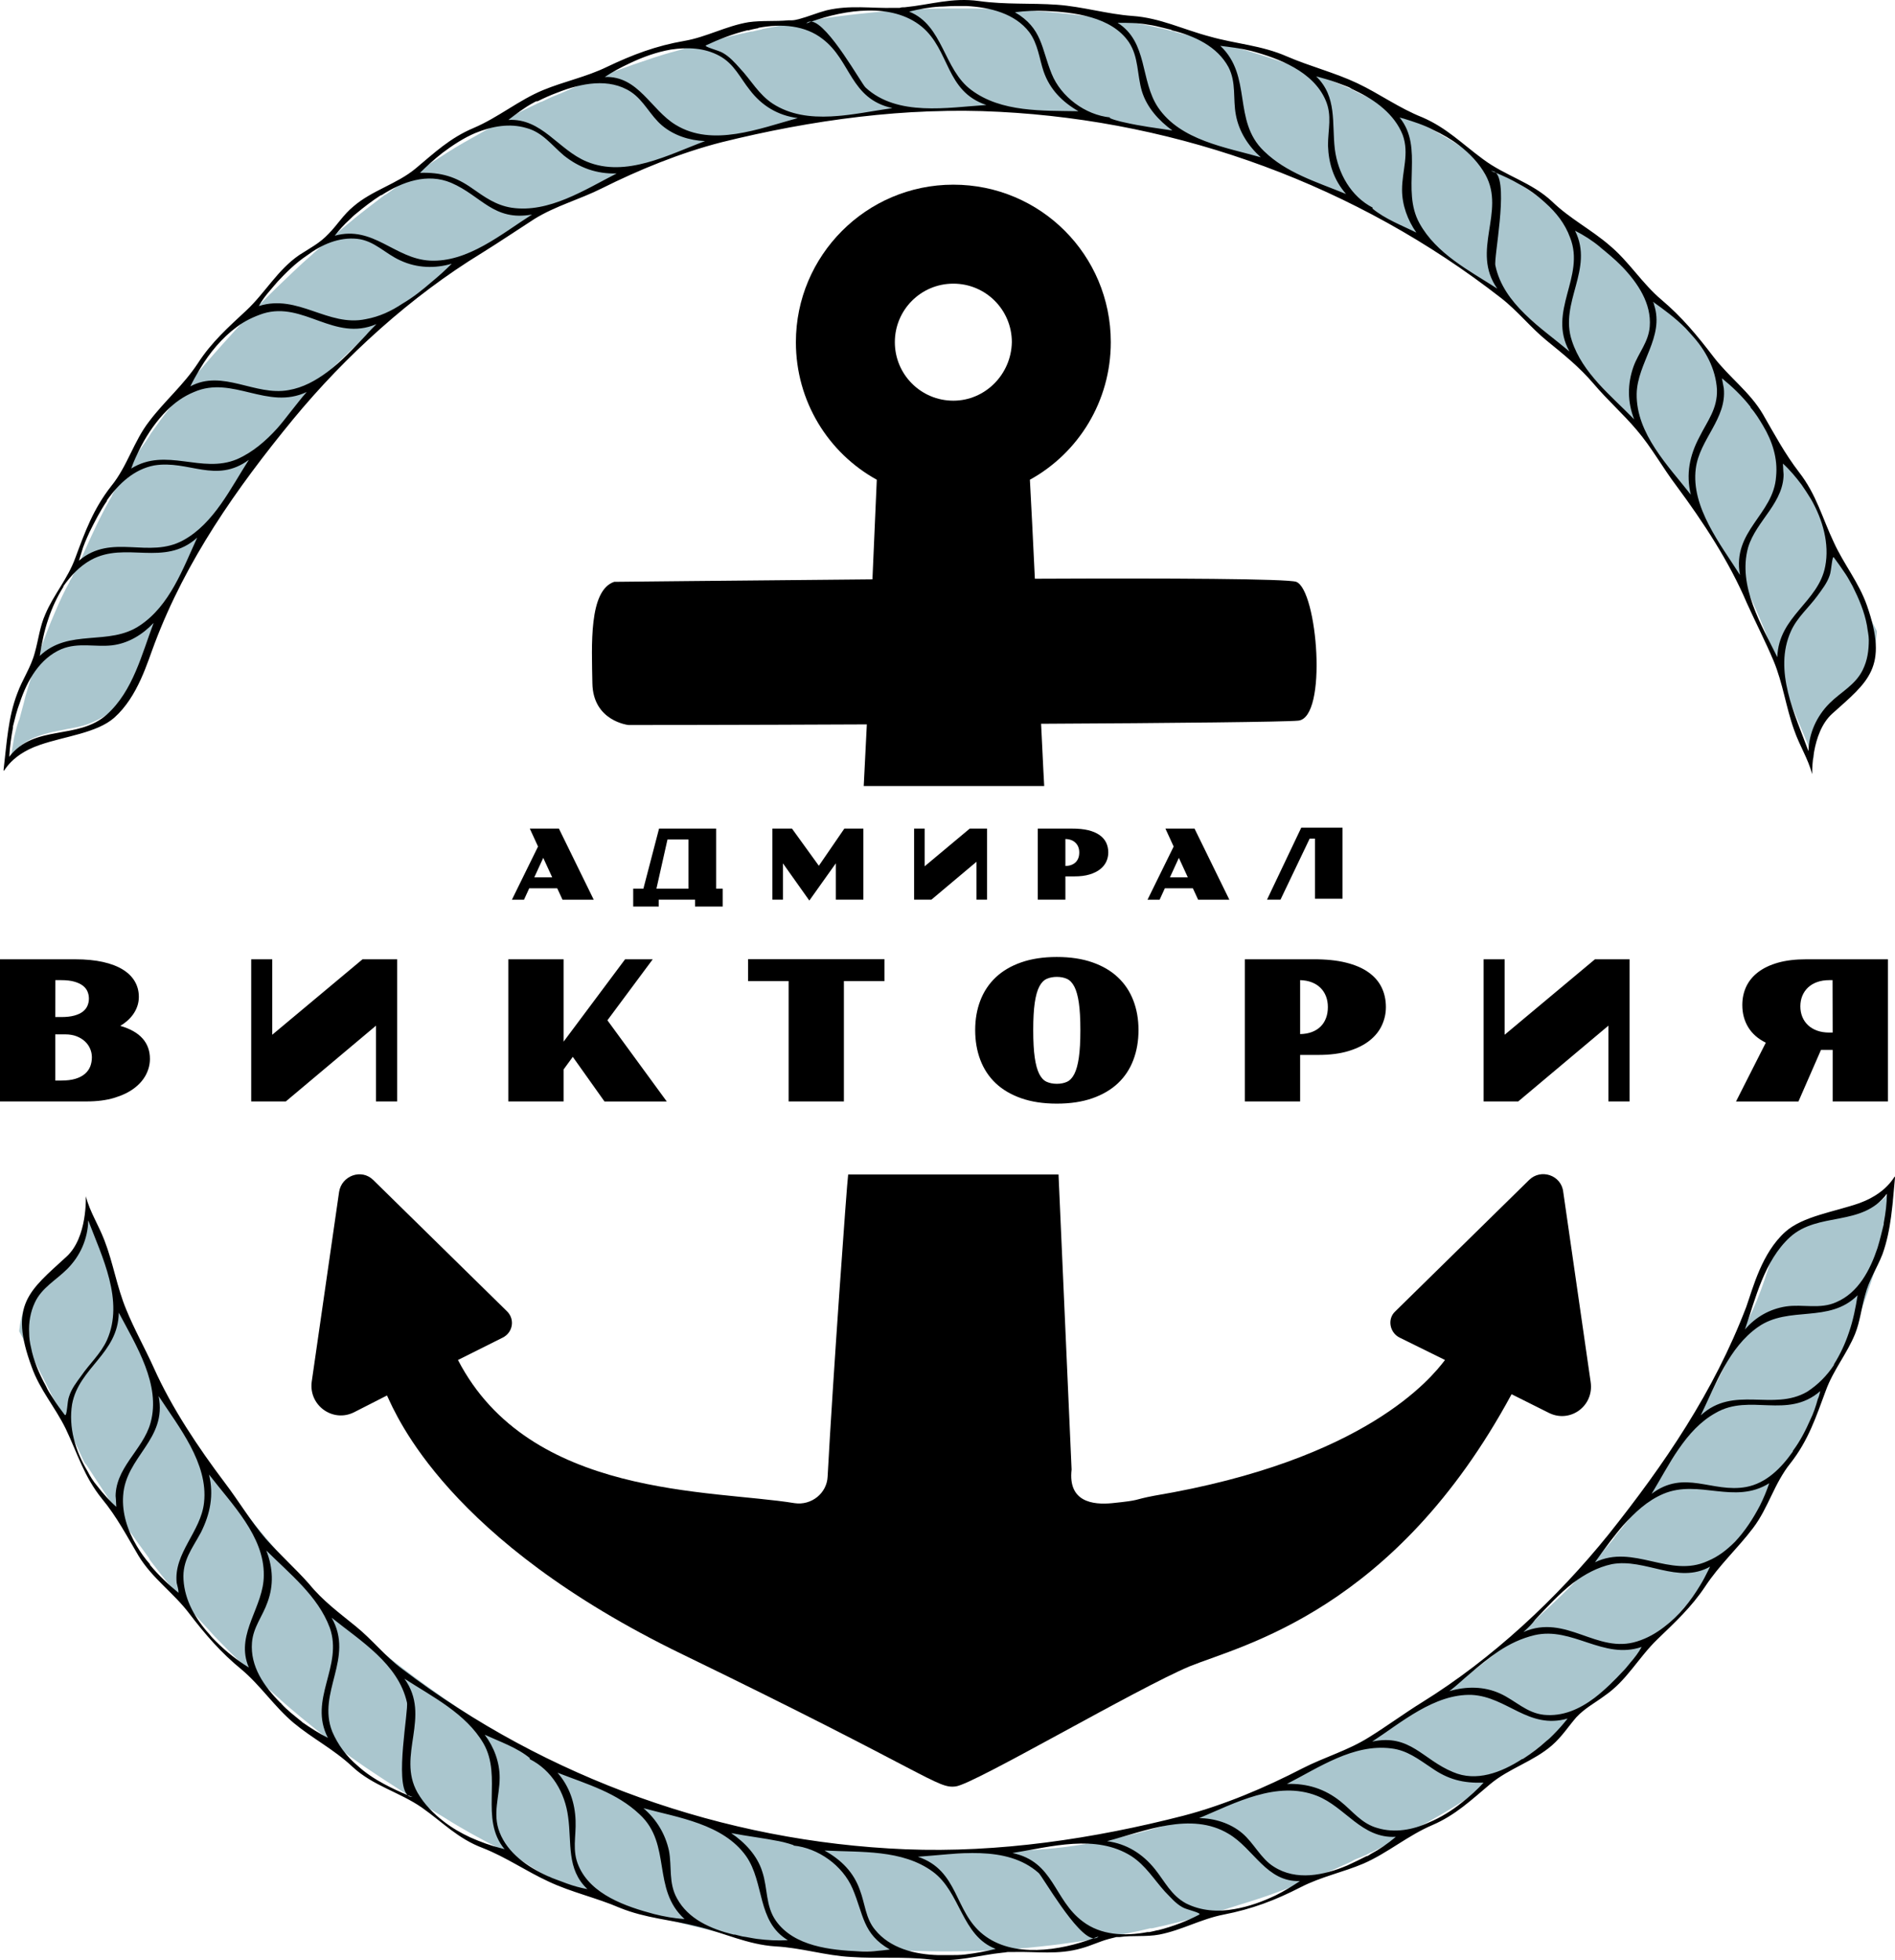 <?xml version="1.0" encoding="UTF-8"?> <svg xmlns="http://www.w3.org/2000/svg" xmlns:xlink="http://www.w3.org/1999/xlink" id="final_svg" viewBox="289.981 288.631 483.846 500.352" xml:space="preserve"> <g id="png_group" transform="translate(290.438, 288.734) scale(1.589)" opacity="1"> <g height="500.535" width="483.215" transform="rotate(0)"> <style type="text/css">.st0{fill:#FFFFFF;} .st1{fill:#4E5F80;} .st2{fill:#FF9331;}</style> <g id="color_index_2" fill="rgba(170, 198, 206, 1)"> <path d="M16.2,201.1c3.9,11.9,7.8,19.8,8.9,21.5c1.9,2.8,8.7,15.1,22,29.7c6.3,7,14.8,14.1,24.5,20.8 c19.6,13.5,48,26.2,84,24.5c3.4-0.2,10.5-0.4,13.8-0.8c14.8-1.6,28.5-7,40.7-12.8c9.7-4.6,18.6-10,26.5-15.8 c1.6-1.2,3.1-2.4,4.6-3.6c2.1-1.7,4.1-3.4,5.9-5.1c2.2-2,4.2-3.9,6.1-5.9c0.6-0.6,1.2-1.3,1.8-1.9c1.4-1.6,2.8-3.1,4.1-4.7 c0,0,0,0,0-0.1c0.7-0.9,1.4-1.7,2.1-2.6c11.2-14.1,16.4-26.8,18.6-30.8c2.4-4.5,3.4-7.6,5.2-13.5c0,0,4.1-4.2,8.5-5.2s8.1,0,10-3.9 l0.4,2.1c-0.2,0.9-0.4,1.7-0.6,2.6c0,0.1,0,0.1,0,0.2c-0.3,1.3-0.6,2.6-1,3.8c-1.4,4.9-3,9.7-4.6,13.6c-0.8,2-1.6,3.7-2.4,5.1 c0,0,0,0,0,0.1c-0.2,0.3-0.3,0.6-0.5,0.9c-0.7,1.1-1.3,2.6-2.2,4.7c-1,2.2-2.2,5-4,8.4c0,0,0,0,0,0.1c-1.4,2.6-3.1,5.5-5.3,8.8 c-0.3,0.5-0.6,0.9-0.9,1.4c-1,1.4-2,2.9-3.1,4.4c-1.7,2.3-3.5,4.6-5.4,6.9c-1.8,2.2-3.7,4.4-5.8,6.7c-1.7,1.9-3.5,3.8-5.5,5.8 c-1.9,1.9-3.8,3.8-5.8,5.7c-1.4,1.3-2.9,2.6-4.4,4c-0.8,0.7-1.6,1.4-2.4,2c-1.6,1.3-3.2,2.6-4.9,3.9c0,0,0,0-0.1,0 c-3,2.3-6.3,4.6-9.8,6.9c-1.7,1.1-3.5,2.2-5.3,3.2c-3.1,1.8-6.4,3.6-9.8,5.3c0,0-0.1,0-0.1,0c-0.7,0.4-1.4,0.7-2.2,1 c-0.3,0.1-0.7,0.3-1,0.5c-3.7,1.7-7.6,3.4-11.6,4.8c-2.1,0.8-4.3,1.5-6.6,2.2c-4,1.3-8.1,2.4-12.4,3.4c-0.1,0-0.1,0-0.1,0 c-0.4,0.1-0.8,0.2-1.3,0.3c-0.1,0-0.2,0-0.3,0c-1.6,0.4-3.1,0.7-4.7,1c-0.6,0.1-1.1,0.2-1.7,0.3c-5,0.9-10.1,1.6-15.4,2h0 c-0.3,0-0.7,0.1-1,0.1c-0.2,0-0.5,0-0.7,0c-2.9,0.2-5.6,0.3-8.4,0.3h-0.1c-0.4,0-0.9,0-1.3,0c-0.1,0-0.2,0-0.4,0 c-2,0-4-0.1-6.1-0.1c-5.6-0.1-9.7,0.5-14.9-0.1c-3.3-0.4-6.3-0.9-9.3-1.6c-0.4-0.1-0.8-0.2-1.2-0.3c-0.1,0-0.1,0-0.2,0 c-2.1-0.5-4.1-1-6.2-1.5c-8.1-1.9-16.4-4.6-23.1-7.5c-0.3-0.1-0.5-0.2-0.8-0.3c-0.2-0.1-0.4-0.2-0.7-0.3c-2.2-1-4.8-3.1-6.9-4.1 c-2.1-1-4.1-2.1-6.1-3.2c0,0,0,0,0,0c-1.4-0.8-2.8-1.6-4.2-2.5c-1.3-0.8-2.7-1.6-3.9-2.4c-2-1.2-3.9-2.5-5.8-3.7 c-1.5-1-2.9-1.9-4.3-2.9c0,0,0,0,0,0c-1.3-0.9-2.5-1.8-3.6-2.7c-1.8-1.5-3.6-2.9-5.3-4.3c-1.2-1-2.4-2-3.5-3c0,0,0-0.1-0.1-0.1 c-4-3.5-7.4-6.9-10.3-9.9c0,0-0.1-0.1-0.1-0.1c-0.3-0.3-0.6-0.7-0.9-1c-4.4-4.7-7.5-8.6-9.6-11.4c0,0,0,0,0-0.1 c-0.8-1.1-1.5-2.1-2.1-2.9c-0.4-0.6-0.7-1-1-1.4c-0.6-0.9-2.8-4.4-5.4-8.3c-0.5-0.8-1-1.5-1.5-2.3c-0.1-0.2-0.4-0.4-0.5-0.7 c-2.1-4.7-9.9-20.1-10.4-20.9c0,0,0.3-6.6,5.6-9.5s5.8-9.7,5.8-9.7L16.2,201.1z"></path> <path d="M287.7,113.5c-3.8-11.8-7.5-19.6-8.6-21.3c-1.9-2.7-8.5-14.9-21.5-29.5c-6.2-6.9-14.5-14-24.1-20.7 c-19.3-13.5-47.7-25.5-83.5-24.2c-3.4,0.1-10.4,0.3-13.7,0.6c-14.7,1.4-28,5.8-40.1,11.3c-9.7,4.4-18.6,9.6-26.5,15.3 c-1.6,1.1-3.1,2.3-4.6,3.5c-2.1,1.6-4.1,3.3-6,5C57,55.3,55,57.2,53,59.2c-0.6,0.6-1.2,1.2-1.8,1.9c-1.5,1.5-2.8,3-4.1,4.6 c0,0,0,0,0,0.1c-0.7,0.8-1.4,1.7-2.1,2.5C33.7,82,28.4,94.4,26.2,98.4c-2.4,4.4-3.5,7.5-5.4,13.3c0,0-4.1,4.1-8.5,5 s-9,1.3-10.9,5.1l0.6-3.5c0.2-0.8,0.4-1.7,0.7-2.5c0-0.1,0-0.1,0.1-0.2c0.3-1.2,0.7-2.5,1-3.8c1.4-4.8,3-9.5,4.7-13.4 c0.8-1.9,1.6-3.6,2.4-5c0,0,0,0,0-0.1c0.2-0.3,0.4-0.6,0.5-0.9c0.7-1.1,1.3-2.6,2.2-4.6c1-2.2,2.2-4.9,4.1-8.2c0,0,0,0,0-0.1 c1.4-2.5,3.1-5.4,5.4-8.6c0.3-0.4,0.6-0.9,0.9-1.4c1-1.4,2-2.8,3.2-4.3c1.7-2.2,3.5-4.5,5.5-6.8c1.8-2.1,3.8-4.3,5.8-6.5 c1.7-1.9,3.6-3.7,5.5-5.6c1.9-1.8,3.8-3.7,5.9-5.5c1.4-1.3,2.9-2.6,4.4-3.8c0.8-0.7,1.6-1.3,2.4-2c1.6-1.3,3.2-2.5,4.9-3.8 c0,0,0,0,0.1,0c3-2.2,6.3-4.5,9.8-6.7c1.7-1.1,3.5-2.1,5.3-3.1c3.1-1.8,6.4-3.5,9.8-5.1c0,0,0.1,0,0.1,0c0.7-0.3,1.4-0.7,2.2-1 c0.3-0.1,0.7-0.3,1-0.4c3.7-1.7,7.6-3.2,11.6-4.6c2.1-0.7,4.3-1.5,6.6-2.1c4-1.2,8.1-2.3,12.3-3.2c0.1,0,0.1,0,0.2,0 c0.4-0.1,0.8-0.2,1.3-0.3c0.1,0,0.2,0,0.3-0.1c1.6-0.3,3.1-0.6,4.7-0.9c0.6-0.1,1.1-0.2,1.7-0.3c4.9-0.8,10-1.4,15.3-1.8h0 c0.3,0,0.6-0.1,1-0.1c0.2,0,0.5,0,0.7,0c2.9-0.2,5.6-0.2,8.3-0.2h0.1c0.4,0,0.9,0,1.3,0c0.1,0,0.2,0,0.4,0c2,0,4,0.1,6,0.2 c5.6,0.1,11.1,0.8,16.3,1.5c3.3,0.4,6.3,1,9.2,1.7c0.4,0.1,0.8,0.2,1.2,0.3c0.1,0,0.1,0,0.2,0.1c2,0.5,4,1,6.1,1.5 c8,2,15.1,4.6,21.8,7.5c0.3,0.1,0.5,0.2,0.8,0.4c0.2,0.1,0.4,0.2,0.6,0.3c2.1,1,4.3,2,6.3,3c2,1,4.1,2.1,6.1,3.2c0,0,0,0,0,0 c1.4,0.8,2.8,1.6,4.2,2.5c1.3,0.8,2.6,1.6,3.9,2.4c1.9,1.2,3.8,2.5,5.7,3.7c1.4,1,2.8,1.9,4.2,2.9c0,0,0,0,0,0 c1.2,0.9,2.4,1.8,3.6,2.7c1.8,1.5,3.6,2.9,5.2,4.3c1.2,1,2.3,2,3.4,3c0,0,0,0.1,0.1,0.1c4,3.5,7.3,6.8,10.1,9.9 c0,0,0.1,0.1,0.1,0.1c0.3,0.3,0.6,0.7,0.9,1c4.3,4.7,7.4,8.5,9.4,11.4c0,0,0,0,0,0.1c0.8,1.2,1.5,2.1,2,2.9c0.4,0.6,0.7,1,0.9,1.4 c0.6,0.9,2.7,4.4,5.2,8.2c0.5,0.8,1,1.5,1.5,2.3c0.1,0.2,0.3,0.4,0.5,0.7c2,4.6,9.6,19.9,10.1,20.7c0,0-0.1,7.6-5.5,10.4 c-5.4,2.8-4.6,10.2-4.6,10.2L287.7,113.5z"></path> </g> <g id="color_index_0" fill="rgba(0, 0, 0, 1)"> <path d="M208,93.4c-1.4-0.5-20.3-0.6-42-0.5c-0.3-6.4-0.6-12.2-0.8-15.9c7.8-4.3,13-12.6,13-22.1 c0-14-11.3-25.3-25.3-25.3S127.6,41,127.6,54.9c0,9.5,5.2,17.8,13,22.1l-0.7,16c-22.3,0.2-41.5,0.4-41.5,0.4 c-4.1,1.4-3.6,10.2-3.5,16.3c0.1,6.1,5.8,6.7,5.8,6.7s17.4,0,38.3-0.1l-0.5,9.9h29c0,0-0.2-3.5-0.5-10c21-0.1,39.3-0.3,41.3-0.5 C213.1,115.3,211.4,94.7,208,93.4z M152.9,64.3c-5.2,0-9.4-4.2-9.4-9.4s4.2-9.4,9.4-9.4s9.4,4.2,9.4,9.4 C162.2,60.1,158,64.3,152.9,64.3z"></path> <path d="M248.6,226.9l-6-3c-18.8,34.8-43.3,40.3-51.7,43.7c-8.4,3.5-34.6,18.9-37.6,19.3s-3.9-1.8-43.9-21.2 c-37.8-18.3-46-38.4-47.5-41.6l-5.3,2.7c-3.4,1.7-7.3-1.1-6.8-4.9l4.4-30.5c0.4-2.6,3.6-3.8,5.5-1.9l21.5,21.1 c1.3,1.3,0.9,3.4-0.7,4.2l-7.2,3.6c11.5,22.2,40.7,20.8,54.1,23c2.7,0.4,5.2-1.6,5.3-4.3c0.8-15.1,3.1-47.2,3.3-48.5h33.8l2.1,47.4 c-0.6,5.2,3.4,5.7,6.5,5.4c4.9-0.5,3.1-0.5,6.8-1.2c33.9-5.7,44.5-18.9,46.7-21.8l-7.3-3.6c-1.6-0.8-2-3-0.7-4.2l21.5-21.1 c1.9-1.9,5.2-0.8,5.5,1.9l4.4,30.5C255.9,225.8,252,228.6,248.6,226.9z"></path> </g> <g id="color_index_1" fill="rgba(0, 0, 0, 1)"> <path d="M299.7,97.2c-1.3-3.7-3.7-6.6-5.3-10.1c-1.9-4-2.8-7.7-5.6-11.3c-2.3-3-3.9-6-5.8-9.3c-2.1-3.6-5.5-6-8-9.3 c-2.6-3.4-5-6.3-8.3-9.1c-3.1-2.6-5.2-6.1-8.3-8.7c-3-2.6-6.4-4.3-9.3-7.1c-3.3-3.1-7.5-4.1-11.1-6.8c-3.4-2.5-5.8-5-9.7-6.7 c-3.8-1.5-6.9-3.8-10.5-5.5c-3.6-1.7-7.6-2.7-11.3-4.3c-4.1-1.8-8.2-2-12.4-3.2c-4.2-1.1-8-3-12.4-3.3c-4.1-0.3-8-1.5-12.1-1.8 c-4.3-0.3-8.3,0-12.6-0.6c-4.3-0.6-7.8,0.6-11.9,1c-0.3,0-0.6,0-0.8,0.1c-0.3,0-0.6,0-0.9,0h0c-3.7,0.1-7.1-0.5-10.9,0.4 c-1.5,0.4-2.9,1-4.4,1.4c-0.4,0.1-0.8,0.2-1.2,0.2c-0.2,0-0.3,0-0.5,0c-2.1,0.2-4.3,0-6.4,0.3c-3.6,0.6-6.8,2.4-10.3,3 c-4.6,0.8-8.3,2.2-12.5,4.2c-3.3,1.6-6.8,2.3-10.2,3.7c-3.9,1.6-7.2,4.4-11.2,6.1c-3.8,1.6-6.3,4-9.3,6.5c-3,2.5-7,3.5-10,6.1 c-1.6,1.3-2.6,3-4,4.4c-1.4,1.5-3,2.3-4.7,3.4c-3.5,2.4-5.5,6.1-8.5,8.9c-2.9,2.7-5.6,5.1-7.8,8.5c-2.3,3.5-5.3,6-7.8,9.3 c-2.5,3.2-3.5,7.2-6.1,10.4c-2.9,3.7-4.2,7.3-5.8,11.6c-1.2,3.3-3.5,5.9-4.8,9c-0.9,2-1.1,4.1-1.7,6.2c-0.6,2.3-2,4.3-2.8,6.5 c-1.5,3.9-1.7,8-2.2,12.2c-0.1,1.2,0.5-2.1,5.8-3.9c4-1.4,9.2-1.9,12-4.4c3.8-3.4,5.3-8.9,6.5-12C29.6,90,37.6,78.5,46.8,67.3 c8.4-10.2,19-19.8,30.3-26.7c2.9-1.8,5.7-3.7,8.5-5.5C89,33,92.8,32,96.4,30.2c6-3,12.6-5.7,19.2-7.4c14.5-3.6,29.8-5.7,44.7-4.9 c29.2,1.5,57.5,11.9,80.6,29.9c2.7,2.1,4.8,4.8,7.4,6.9c2.7,2.2,5.2,4.2,7.5,6.9c2.2,2.6,4.7,4.8,6.9,7.4c2.4,2.8,4.2,6.1,6.4,9 c4.3,5.8,8.5,12.2,11.3,18.8c1.4,3.1,3,6.2,4.3,9.3c1.5,3.6,2,7.5,3.3,11.1c0.9,2.6,2.2,4.5,2.9,7.1c0,0-0.2-6.6,3.2-9.7 C299.9,109.4,303.2,107.2,299.7,97.2z M16.9,114.7c-4.7,4.2-11.6,1.5-15.7,6.8c0.1-1.6,0.3-3.1,0.6-4.7c0-0.1,0-0.1,0-0.2 c0.3-1.2,0.6-2.5,1.1-3.8c1.2-3.6,3.2-7.1,6.7-8.6c2.7-1.1,5.4-0.3,8.1-0.6c2.6-0.3,4.9-1.7,6.7-3.6 C22.5,105,21.1,110.9,16.9,114.7z M22.2,100.4c-5,3.4-11.4,0.4-16.1,4.9c0.3-1.9,0.7-4,1.4-6c0.6-1.8,1.4-3.5,2.4-5.1 c0,0,0,0,0-0.1c1.2-1.7,2.6-3.2,4.4-4.2c5.6-3.1,11.8,1.2,17.1-3.6C29.1,91.3,27,97.2,22.2,100.4z M29.2,86.7 c-5.6,3.1-11.5-1.2-16.8,3.3c0.1-0.4,0.3-0.9,0.4-1.3c0.3-1.1,0.8-2.2,1.3-3.3c0.8-1.6,1.7-3.4,2.8-5c0,0,0,0,0-0.1 c1.9-2.7,4.4-5,7.6-5.6c5.5-0.9,9.9,3,15.2-0.9C36.8,78.3,34.1,84,29.2,86.7z M46.4,66.1C46.4,66.1,46.3,66.2,46.4,66.1 c-0.7,0.9-1.4,1.8-2.1,2.6c-1.9,2.1-4,3.9-6.5,5c-5.7,2.4-11.4-2-17,1.5c0.4-1.2,1-2.4,1.6-3.6c1.1-2.1,2.5-4.1,4.1-5.7 c1.3-1.3,2.7-2.3,4.4-3c6.2-2.7,11.8,3,18.1,0C48.1,63.9,47.3,65,46.4,66.1z M58.5,53.8c-1.9,2-3.9,4.2-6.2,5.9 c-1.9,1.4-3.9,2.5-6.2,2.9c-5.4,1-10.6-3.4-15.8-0.6c0.1-0.2,0.2-0.4,0.3-0.6c0.4-0.8,0.9-1.6,1.3-2.3c1.5-2.5,3.5-4.9,5.8-6.6 c1.3-1,2.8-1.7,4.3-2.2c6.5-2,11.4,4.6,18.2,1.7C59.7,52.5,59.1,53.1,58.5,53.8z M69.1,45.2c-1.5,1.3-3,2.5-4.7,3.5 c-1.8,1.2-3.7,2.1-5.9,2.5c-6.1,1.3-10.9-4.1-17.2-2.1c0.5-0.9,1.1-1.7,1.8-2.5c0.4-0.5,0.8-0.9,1.2-1.4c1.3-1.4,2.9-3,4.7-4.2 c2.4-1.8,5.2-3,8.1-2.7c2.8,0.3,4.5,2.4,7,3.5c2.6,1.2,5.5,1.3,8.2,0.5C71.3,43.3,70.2,44.3,69.1,45.2z M68.8,41.8 c-5.7-0.3-9.1-5.7-15.3-4c0.7-0.9,1.5-1.8,2.4-2.6c0.3-0.3,0.7-0.7,1.1-1c1.2-1,2.5-2,3.9-2.9c0,0,0,0,0.1,0 c3.4-2.2,7.4-3.6,11.2-2c4.9,2.1,6.8,6.2,13,5.1C80.3,37.5,74.9,42.1,68.8,41.8z M81.9,33.3c-2.5-0.4-4.3-1.7-6.3-3.1 c-2.7-1.9-5-2.6-8.4-2.5c1-1,2.2-2.1,3.6-3.2c1.6-1.2,3.4-2.4,5.3-3.2c2.7-1.1,5.5-1.6,8.2-0.8c2.6,0.7,4,2.7,6,4.4 c2.5,2,5.3,3,8.5,2.9C93.7,30.4,87.9,34.2,81.9,33.3z M94,25.9c-4.6-1.9-7.2-7-12.6-6.7c1.3-1,2.6-2,4.1-2.8 c0.2-0.1,0.3-0.2,0.5-0.2c0,0,0.1,0,0.1,0c1-0.5,2.1-1,3.2-1.4c3.8-1.5,8.3-2.4,11.8-0.1c2.1,1.4,3.1,3.8,5,5.4 c1.9,1.6,4.4,2.4,6.9,2.5C107.1,24.8,100.3,28.5,94,25.9z M108.3,20c-4-2.4-6-7.9-11.4-7.7c1.2-0.8,2.5-1.5,4-2.2 c2.1-1,4.3-1.8,6.6-2.2c2.7-0.4,5.4-0.3,7.8,1c2.4,1.3,3.3,3.5,4.9,5.5c1.9,2.5,4.5,4.1,7.7,4.5C121.7,20.6,114.2,23.6,108.3,20z M123.9,16.6c-2.3-1.5-3.5-3.8-5.3-5.7c-0.8-0.9-1.7-1.9-2.8-2.5c-0.7-0.4-3.2-1-2.6-1.2c1.9-0.9,4.2-1.8,6.6-2.4 c0.1,0,0.1,0,0.2,0c0.4-0.1,0.8-0.2,1.3-0.3c0.1,0,0.2,0,0.3-0.1c3.7-0.7,7.5-0.4,10.3,1.8c4.6,3.5,4.4,9.6,11.2,11.1 C136.8,18.2,129.5,20.2,123.9,16.6z M138.8,14c-0.6-0.5-6-10.3-8.7-10.6c-0.3,0.1-0.6,0.2-0.8,0.3c0.2-0.3,0.5-0.3,0.8-0.3 c5.4-1.9,12.9-3.1,17.7,0.8c4.6,3.8,3.8,10.4,10.4,12.6C152,17.2,143.9,18.7,138.8,14z M155.8,14.4c-4.5-3.3-4.5-10.4-10-12.6 c1.6-0.4,3.2-0.7,4.9-0.8c0.8,0,1.6-0.1,2.5-0.1h0.1c0.4,0,0.9,0,1.3,0c0.1,0,0.2,0,0.4,0c3.8,0.2,7.8,1.2,10.1,4.2 c1.4,1.9,1.6,4.2,2.3,6.3c1,2.9,3,4.9,5.6,6.4C167.3,17.7,160.6,18,155.8,14.4z M180.4,19.6c-0.6-0.1-2.8-0.7-2.3-0.8 c-4-0.4-7.9-3.3-9.4-7c-1.7-4.2-1.5-7.3-5.9-9.9c1.6-0.2,3.3-0.3,5-0.2c4.5,0.2,10.5,0.9,13.3,5c1.6,2.4,1.3,5.2,2.1,7.9 c0.8,2.6,2.7,4.7,4.9,6.3C185.5,20.5,183,20.2,180.4,19.6z M185.8,17.2c-2.9-4.3-1.6-10.5-6.5-13.6c1.6,0,3.3,0,4.9,0.3 c0.8,0.1,1.6,0.3,2.4,0.5c0.4,0.1,0.8,0.2,1.2,0.3c0.1,0,0.1,0,0.2,0.1c3.7,0.9,7.3,2.6,9.1,5.9c1.3,2.5,0.7,5.1,1.2,7.7 c0.5,2.7,2,5,4,6.8C196.7,23.6,189.4,22.5,185.8,17.2z M202.8,24.2c-5.1-4.9-1.8-12-7-16.9c1.6,0.2,3.3,0.4,4.9,0.8 c4.5,1.2,10,3.3,12,7.9c1.1,2.5,0.4,4.7,0.4,7.3c0.1,2.9,0.9,5.5,2.9,7.8C211.1,29.1,206.4,27.7,202.8,24.2z M220.2,33.4 c0,0,0.1,0,0.1-0.1c-3.5-1.8-5.6-5.5-6.1-9.4c-0.5-4.2,0.4-8.4-3-11.7c1.1,0.3,2.2,0.6,3.3,1c0.5,0.2,1.1,0.4,1.6,0.6 c0.3,0.1,0.5,0.2,0.8,0.4c0.2,0.1,0.4,0.2,0.6,0.3c3.2,1.5,6.3,3.8,7.6,7.1c1.1,3-0.1,5.8-0.1,8.8c0,2.5,0.9,4.9,2.3,6.9 C225.1,36.2,222.2,35.1,220.2,33.4z M227.8,35.8c-3-5.4,0.8-12.1-3.2-17c0.2,0.1,0.4,0.1,0.7,0.2c1.6,0.5,3.2,1,4.7,1.8 c0,0,0,0,0,0c1.5,0.7,2.9,1.5,4.2,2.5c1.7,1.3,3.2,2.9,4.2,4.7c3.3,6-2.4,12.2,1.9,18.3C235.8,43.4,230.5,40.7,227.8,35.8z M240,42.6c-0.3-1.2,2.1-12.8,0.1-14.9c-0.3-0.1-0.5-0.2-0.8-0.3c0.3,0,0.6,0.1,0.8,0.3c1.2,0.5,2.5,1.1,3.7,1.8 c1.5,0.8,2.9,1.8,4.2,3c0,0,0,0,0,0c1.8,1.6,3.2,3.4,4,5.6c2.5,6.3-3.7,11.8-0.1,18.3C247.4,52.6,241.3,48.8,240,42.6z M262.3,67.3 c-3.7-3.8-8.3-7.4-10-12.6c-2.1-6.2,3.6-11.5,0.5-17.7c1.4,0.7,2.8,1.6,4,2.6c0,0,0.1,0.1,0.1,0.1c1.1,0.9,2.2,1.8,3.3,2.9 c0,0,0,0.1,0.1,0.1c2.6,2.7,4.8,6,4.5,9.7c-0.2,2.5-1.8,4.2-2.6,6.4C261.2,61.6,261.2,64.5,262.3,67.3z M262.7,63.2 c0.1-5,4.5-9.1,2.8-14.3c0-0.2-0.1-0.3-0.2-0.5c1.7,1.2,3.6,2.6,5.2,4.2c0,0,0.1,0.1,0.1,0.1c0.3,0.3,0.6,0.7,0.9,1 c2.3,2.5,3.9,5.5,4.1,8.8c0.1,3.1-1.5,5-2.8,7.6c-1.6,3-2.2,6-1.4,9.3C267.8,74.8,262.6,69.6,262.7,63.2z M279.3,92.3 c-3.1-4.9-7.9-10.9-7.1-17.1c0.6-4.7,5-8,4.5-12.9c-0.1-0.5-0.2-1-0.3-1.6c1.6,1.3,3.2,2.8,4.6,4.6c0,0,0,0,0,0.1 c0.8,0.9,1.4,1.9,2,2.9c1.5,2.5,2.4,5.3,2.1,8.2C284.7,82.6,278,85.2,279.3,92.3z M280.6,87.9c1.3-4.4,6-7.3,5.7-12.3 c0,1,0,0.6-0.1-1.2c1.1,1,2.1,2.2,3,3.4c0.5,0.7,1,1.5,1.5,2.3c1.9,3.3,3,7.2,2.3,10.8c-1.1,5.8-7.5,8-7.7,14.6 C282.8,100.4,278.9,94.1,280.6,87.9z M287.5,101.3c1-2.2,2.8-3.7,4.2-5.6c0.8-1.1,1.6-2.1,2-3.3c0.3-0.7,0.4-3.4,0.7-2.9 c0.6,0.8,1.3,1.8,1.9,2.7c0.4,0.6,0.7,1.2,1.1,1.9c1,2,1.9,4.1,2.3,6.3c0.1,0.8,0.3,1.6,0.3,2.3c0,1.7-0.2,3.3-1,4.9 c-1.2,2.4-3.5,3.5-5.3,5.3c-2.1,2.1-3.3,4.8-3.4,7.7C288.2,114.8,284.6,107.7,287.5,101.3z"></path> <path d="M4.8,219.5c1.3,3.7,3.8,6.5,5.5,10c1.9,4,2.9,7.6,5.8,11.2c2.4,2.9,4,6,5.9,9.2c2.2,3.6,5.6,5.9,8.1,9.2 c2.6,3.4,5.1,6.3,8.4,9c3.1,2.6,5.3,6,8.4,8.6c3,2.5,6.4,4.2,9.4,7c3.3,3.1,7.6,4.1,11.2,6.6c3.4,2.4,5.8,5,9.8,6.5 c3.8,1.5,6.9,3.7,10.6,5.4c3.6,1.7,7.7,2.6,11.4,4.2c4.2,1.7,8.2,1.9,12.5,3c4.2,1,8,2.9,12.5,3.2c4.1,0.2,8.1,1.5,12.2,1.7 c4.3,0.3,8.3-0.1,12.6,0.4c4.3,0.5,7.8-0.7,11.8-1.1c0.3,0,0.6-0.1,0.8-0.1c0.3,0,0.6,0,0.9,0h0c3.7-0.1,7.1,0.5,10.9-0.6 c1.5-0.4,2.9-1.1,4.4-1.5c0.4-0.1,0.8-0.2,1.2-0.3c0.1,0,0.3,0,0.5,0c2.1-0.3,4.3,0,6.4-0.4c3.6-0.7,6.7-2.5,10.3-3.2 c4.6-0.9,8.3-2.3,12.4-4.4c3.3-1.7,6.8-2.4,10.1-3.8c3.9-1.7,7.1-4.5,11.1-6.2c3.7-1.6,6.2-4,9.3-6.6c3-2.5,6.9-3.6,9.9-6.2 c1.6-1.4,2.6-3,3.9-4.5c1.4-1.5,3-2.3,4.6-3.5c3.5-2.4,5.4-6.1,8.4-9c2.9-2.8,5.5-5.2,7.7-8.5c2.3-3.5,5.2-6.1,7.7-9.4 c2.5-3.3,3.4-7.2,6-10.4c2.9-3.7,4.1-7.4,5.7-11.7c1.2-3.3,3.4-5.9,4.7-9.1c0.8-2,1-4.1,1.6-6.2c0.6-2.4,1.9-4.3,2.8-6.6 c1.4-3.9,1.6-8,2-12.2c0.1-1.2-0.5,2.1-5.7,4c-4,1.4-9.1,2.1-11.9,4.6c-3.8,3.4-5.2,9-6.3,12.1c-5.2,13.6-13.1,25.2-22.1,36.5 c-8.3,10.3-18.7,20-30,27c-2.9,1.8-5.6,3.8-8.5,5.6c-3.3,2.1-7.2,3.2-10.7,5c-6,3.1-12.6,5.9-19.1,7.6c-14.4,3.7-29.7,6-44.7,5.4 c-29.2-1.2-57.6-11.3-80.9-29c-2.7-2-4.8-4.7-7.4-6.8c-2.7-2.2-5.3-4.1-7.5-6.8c-2.2-2.5-4.8-4.8-7-7.3c-2.4-2.8-4.3-6-6.5-8.9 c-4.3-5.7-8.6-12.1-11.5-18.6c-1.4-3.1-3.1-6.1-4.4-9.3c-1.5-3.6-2.1-7.5-3.5-11.1c-1-2.6-2.3-4.5-3-7.1c0,0,0.3,6.6-3.1,9.7 C4.4,207.3,1.1,209.5,4.8,219.5z M287.3,198.7c4.6-4.2,11.6-1.6,15.6-7c0,1.6-0.2,3.1-0.5,4.7c0,0.1,0,0.1,0,0.2 c-0.3,1.2-0.6,2.5-1,3.8c-1.2,3.6-3.1,7.2-6.6,8.7c-2.6,1.2-5.4,0.3-8.1,0.7c-2.6,0.4-4.9,1.7-6.6,3.7 C281.8,208.5,283.2,202.5,287.3,198.7z M282.2,213.1c5-3.5,11.4-0.5,16-5.1c-0.3,1.9-0.7,4-1.4,6c-0.6,1.8-1.4,3.5-2.4,5.1 c0,0,0,0,0,0.1c-1.1,1.7-2.6,3.2-4.3,4.3c-5.5,3.2-11.8-1.1-17.1,3.8C275.4,222.3,277.5,216.4,282.2,213.1z M275.4,226.9 c5.5-3.2,11.5,1.1,16.8-3.5c-0.1,0.4-0.2,0.9-0.4,1.3c-0.3,1.1-0.7,2.3-1.2,3.3c-0.7,1.6-1.6,3.4-2.8,5c0,0,0,0,0,0.1 c-1.9,2.7-4.3,5.1-7.5,5.7c-5.5,1-9.9-2.9-15.2,1.1C267.9,235.3,270.5,229.6,275.4,226.9z M258.4,247.6 C258.4,247.6,258.4,247.6,258.4,247.6c0.7-0.9,1.4-1.8,2.1-2.6c1.9-2.1,3.9-4,6.5-5.1c5.7-2.4,11.4,1.8,17-1.7 c-0.4,1.2-0.9,2.4-1.5,3.6c-1.1,2.1-2.4,4.1-4,5.8c-1.3,1.3-2.7,2.4-4.4,3.1c-6.1,2.8-11.9-2.8-18.1,0.2 C256.7,249.9,257.5,248.8,258.4,247.6z M246.4,260.1c1.9-2,3.9-4.2,6.1-5.9c1.9-1.4,3.9-2.5,6.2-3c5.4-1,10.6,3.3,15.8,0.4 c-0.1,0.2-0.2,0.4-0.3,0.6c-0.4,0.8-0.8,1.6-1.3,2.4c-1.5,2.5-3.4,4.9-5.8,6.7c-1.3,1-2.7,1.8-4.3,2.3c-6.5,2.1-11.4-4.5-18.3-1.5 C245.3,261.4,245.9,260.8,246.4,260.1z M235.9,268.8c1.5-1.3,3-2.5,4.6-3.6c1.8-1.2,3.7-2.1,5.8-2.6c6.1-1.4,11,4,17.2,1.9 c-0.5,0.9-1.1,1.7-1.8,2.5c-0.4,0.5-0.8,1-1.2,1.4c-1.3,1.4-2.9,3-4.6,4.3c-2.4,1.8-5.1,3-8.1,2.7c-2.8-0.3-4.6-2.3-7-3.4 c-2.6-1.2-5.5-1.2-8.2-0.4C233.8,270.7,234.8,269.7,235.9,268.8z M236.2,272.2c5.7,0.3,9.1,5.6,15.4,3.8c-0.7,0.9-1.5,1.8-2.3,2.6 c-0.4,0.4-0.7,0.7-1.1,1c-1.1,1-2.4,2-3.8,2.9c0,0,0,0-0.1,0c-3.4,2.2-7.4,3.7-11.1,2.1c-4.9-2-6.9-6.2-13-4.9 C224.8,276.7,230.2,272,236.2,272.2z M223.3,280.8c2.5,0.3,4.3,1.7,6.4,3.1c2.7,1.9,5.1,2.5,8.4,2.4c-1,1.1-2.2,2.2-3.5,3.2 c-1.6,1.3-3.4,2.4-5.3,3.2c-2.6,1.2-5.5,1.7-8.2,0.9c-2.6-0.7-4-2.7-6-4.3c-2.5-2-5.3-2.9-8.6-2.8 C211.6,283.9,217.2,280,223.3,280.8z M211.3,288.4c4.6,1.8,7.2,6.9,12.7,6.6c-1.3,1.1-2.6,2-4.1,2.8c-0.1,0.1-0.3,0.2-0.5,0.3 c0,0-0.1,0-0.1,0c-1,0.5-2,1-3.1,1.5c-3.8,1.6-8.2,2.5-11.8,0.2c-2.1-1.3-3.2-3.8-5.1-5.4c-1.9-1.6-4.5-2.4-6.9-2.4 C198.1,289.6,204.9,285.9,211.3,288.4z M197.1,294.5c4.1,2.4,6.1,7.8,11.5,7.6c-1.2,0.8-2.5,1.6-3.9,2.3c-2.1,1-4.3,1.8-6.6,2.2 c-2.7,0.5-5.4,0.3-7.8-0.9c-2.4-1.3-3.4-3.5-5-5.5c-2-2.5-4.6-4.1-7.7-4.5C183.6,294.1,191.1,290.9,197.1,294.5z M181.5,298.1 c2.3,1.5,3.6,3.7,5.4,5.7c0.9,0.9,1.7,1.9,2.8,2.5c0.6,0.4,3.2,0.9,2.7,1.2c-1.9,1-4.2,1.9-6.6,2.5c-0.1,0-0.1,0-0.1,0 c-0.4,0.1-0.8,0.2-1.3,0.3c-0.1,0-0.2,0-0.3,0c-3.7,0.7-7.5,0.5-10.4-1.7c-4.7-3.5-4.6-9.6-11.3-11 C168.6,296.6,175.8,294.5,181.5,298.1z M166.6,300.8c0.6,0.5,6.1,10.2,8.8,10.5c0.3-0.1,0.6-0.2,0.8-0.3c-0.2,0.3-0.5,0.3-0.8,0.3 c-5.4,2-12.9,3.2-17.7-0.6c-4.7-3.7-3.9-10.3-10.5-12.5C153.3,297.8,161.4,296.2,166.6,300.8z M149.6,300.6 c4.5,3.3,4.6,10.3,10.1,12.4c-1.6,0.4-3.2,0.7-4.9,0.9c-0.8,0.1-1.6,0.1-2.5,0.1h-0.1c-0.4,0-0.9,0-1.3,0c-0.1,0-0.2,0-0.4,0 c-3.8-0.1-7.8-1.1-10.2-4.1c-1.5-1.8-1.6-4.2-2.4-6.3c-1-2.9-3-4.9-5.7-6.4C138,297.5,144.7,297,149.6,300.6z M124.9,295.7 c0.6,0.1,2.8,0.7,2.3,0.7c4,0.4,7.9,3.2,9.5,6.9c1.8,4.2,1.6,7.3,6,9.8c-1.6,0.2-3.3,0.4-4.9,0.3c-4.6-0.2-10.5-0.8-13.4-4.9 c-1.7-2.4-1.3-5.2-2.2-7.9c-0.8-2.6-2.8-4.7-5-6.2C119.8,294.9,122.4,295.2,124.9,295.7z M119.6,298.1c3,4.3,1.7,10.5,6.7,13.5 c-1.7,0.1-3.3,0-4.9-0.2c-0.8-0.1-1.6-0.3-2.4-0.4c-0.4-0.1-0.8-0.2-1.2-0.3c-0.1,0-0.1,0-0.2,0c-3.7-0.9-7.3-2.5-9.1-5.8 c-1.4-2.5-0.8-5.1-1.3-7.7c-0.6-2.7-2-5-4.1-6.8C108.6,291.9,115.9,292.9,119.6,298.1z M102.5,291.4c5.2,4.8,1.9,12,7.2,16.8 c-1.7-0.1-3.3-0.4-4.9-0.8c-4.5-1.2-10.1-3.1-12.1-7.7c-1.1-2.5-0.4-4.7-0.5-7.3c-0.1-2.9-1-5.5-2.9-7.7 C94.2,286.6,98.8,287.9,102.5,291.4z M84.9,282.4c0,0-0.1,0-0.1,0.1c3.6,1.8,5.7,5.4,6.2,9.3c0.6,4.2-0.3,8.4,3.1,11.6 c-1.1-0.2-2.2-0.5-3.3-0.9c-0.5-0.2-1.1-0.4-1.6-0.6c-0.3-0.1-0.5-0.2-0.8-0.3c-0.2-0.1-0.4-0.2-0.7-0.3c-3.3-1.5-6.4-3.7-7.7-7 c-1.2-3,0-5.8,0-8.8c0-2.5-0.9-4.9-2.4-6.9C80,279.7,82.9,280.7,84.9,282.4z M77.4,280c3.1,5.4-0.7,12.1,3.4,17 c-0.2-0.1-0.4-0.1-0.7-0.2c-1.6-0.4-3.2-1-4.8-1.7c0,0,0,0,0,0c-1.5-0.7-2.9-1.5-4.2-2.5c-1.7-1.3-3.2-2.8-4.3-4.7 c-3.4-6,2.3-12.2-2.1-18.3C69.2,272.5,74.6,275.2,77.4,280z M65.1,273.4c0.3,1.2-2,12.9,0.1,14.9c0.3,0.1,0.5,0.2,0.8,0.3 c-0.3,0-0.6-0.1-0.8-0.3c-1.2-0.5-2.5-1.1-3.8-1.8c-1.5-0.8-3-1.8-4.2-2.9c0,0,0,0,0,0c-1.8-1.5-3.2-3.4-4.1-5.5 c-2.5-6.3,3.6-11.8-0.1-18.3C57.6,263.5,63.7,267.2,65.1,273.4z M42.5,249c3.7,3.7,8.3,7.3,10.2,12.4c2.2,6.2-3.5,11.5-0.3,17.7 c-1.4-0.7-2.8-1.6-4.1-2.5c0,0-0.1-0.1-0.1-0.1c-1.1-0.9-2.3-1.8-3.3-2.9c0,0,0-0.1-0.1-0.1c-2.7-2.7-4.9-5.9-4.6-9.7 c0.2-2.5,1.7-4.2,2.5-6.5C43.7,254.6,43.6,251.8,42.5,249z M42.1,253c0,5-4.4,9.2-2.6,14.3c0.1,0.2,0.1,0.3,0.2,0.5 c-1.8-1.1-3.6-2.5-5.3-4.2c0,0-0.1-0.1-0.1-0.1c-0.3-0.3-0.6-0.6-0.9-1c-2.3-2.5-4-5.5-4.2-8.8c-0.2-3.1,1.4-5,2.8-7.6 c1.5-3,2.1-6,1.3-9.3C36.9,241.5,42.2,246.7,42.1,253z M25.2,224.2c3.2,4.9,8,10.8,7.3,17.1c-0.5,4.7-4.9,8.1-4.4,12.9 c0.1,0.5,0.3,1,0.3,1.6c-1.6-1.3-3.2-2.8-4.6-4.5c0,0,0,0,0-0.1c-0.8-0.9-1.5-1.9-2.1-2.9c-1.5-2.5-2.4-5.3-2.2-8.1 C19.9,233.9,26.6,231.2,25.2,224.2z M23.9,228.5c-1.2,4.4-5.9,7.3-5.6,12.3c0-1,0-0.6,0.1,1.2c-1.1-1-2.1-2.1-3.1-3.4 c-0.6-0.7-1.1-1.5-1.5-2.3c-2-3.3-3.1-7.1-2.5-10.8c1.1-5.9,7.4-8.1,7.5-14.7C21.6,216.1,25.6,222.4,23.9,228.5z M16.9,215.2 c-1,2.2-2.8,3.8-4.1,5.7c-0.8,1.1-1.6,2.1-2,3.4c-0.3,0.7-0.3,3.4-0.7,2.9c-0.6-0.8-1.3-1.7-1.9-2.7c-0.4-0.6-0.8-1.2-1.1-1.9 c-1.1-2-2-4.1-2.4-6.2c-0.2-0.8-0.3-1.6-0.3-2.3c-0.1-1.7,0.2-3.4,0.9-4.9c1.1-2.4,3.4-3.6,5.2-5.4c2.1-2.1,3.3-4.8,3.4-7.8 C16.1,201.8,19.7,208.9,16.9,215.2z"></path> </g> </g> </g> <g id="text_group" transform="rotate(0)" opacity="1"> <g id="text_layer_1_0" fill="rgba(0, 0, 0, 1)" transform="translate(285.341, 522.896)"> <path d="M4.64 46.88L4.64 10.60L23.83 10.60Q27.88 10.60 30.92 11.28Q33.96 11.96 36.00 13.22Q38.04 14.48 39.06 16.25Q40.09 18.02 40.09 20.19L40.09 20.19Q40.09 22.36 38.88 24.28Q37.67 26.20 35.35 27.59L35.35 27.59Q39.16 28.69 41.04 30.81Q42.92 32.93 42.92 36.01L42.92 36.01Q42.92 38.11 41.91 40.06Q40.89 42.02 38.88 43.53Q36.87 45.04 33.84 45.96Q30.81 46.88 26.76 46.88L26.76 46.88L4.64 46.88ZM18.75 25.34L20.26 25.34Q22.27 25.34 23.63 24.96Q25 24.58 25.82 23.93Q26.64 23.27 26.99 22.41Q27.34 21.56 27.34 20.63L27.34 20.63Q27.34 19.70 26.99 18.85Q26.64 17.99 25.82 17.35Q25 16.70 23.63 16.31Q22.27 15.92 20.26 15.92L20.26 15.92L18.77 15.92L18.75 25.34ZM18.75 41.55L20.26 41.55Q22.44 41.55 23.93 41.09Q25.42 40.63 26.34 39.82Q27.27 39.01 27.69 37.93Q28.10 36.84 28.10 35.60L28.10 35.60Q28.10 34.50 27.66 33.45Q27.22 32.40 26.35 31.58Q25.49 30.76 24.22 30.26Q22.95 29.76 21.29 29.76L21.29 29.76L18.75 29.76L18.75 41.55ZM68.78 10.60L74.15 10.60L74.15 29.86L97.20 10.60L106.04 10.60L106.04 46.88L100.64 46.88L100.64 27.54L77.62 46.88L68.78 46.88L68.78 10.60ZM148.54 46.88L134.43 46.88L134.43 10.60L148.54 10.60L148.54 31.62L164.24 10.60L171.30 10.60L159.73 26.17L174.89 46.90L158.99 46.90L150.89 35.50L148.54 38.72L148.54 46.88ZM195.64 16.16L195.64 10.57L230.46 10.57L230.46 16.16L220.11 16.16L220.11 46.88L206.00 46.88L206.00 16.16L195.64 16.16ZM253.63 28.66L253.63 28.66Q253.63 24.54 254.95 21.11Q256.27 17.68 258.88 15.21Q261.49 12.74 265.40 11.38Q269.31 10.01 274.48 10.01L274.48 10.01Q279.66 10.01 283.56 11.38Q287.47 12.74 290.08 15.21Q292.70 17.68 294.01 21.11Q295.33 24.54 295.33 28.66L295.33 28.66Q295.33 32.84 294.01 36.30Q292.70 39.77 290.08 42.24Q287.47 44.70 283.56 46.07Q279.66 47.44 274.48 47.44L274.48 47.44Q269.31 47.44 265.40 46.07Q261.49 44.70 258.88 42.24Q256.27 39.77 254.95 36.30Q253.63 32.84 253.63 28.66ZM274.48 42.38L274.48 42.38Q275.95 42.38 277.07 41.87Q278.19 41.36 278.95 39.87Q279.71 38.38 280.10 35.69Q280.49 33.01 280.49 28.66L280.49 28.66Q280.49 24.37 280.10 21.70Q279.71 19.04 278.95 17.58Q278.19 16.11 277.07 15.60Q275.95 15.09 274.48 15.09L274.48 15.09Q273.02 15.09 271.88 15.60Q270.75 16.11 269.99 17.58Q269.23 19.04 268.84 21.70Q268.45 24.37 268.45 28.66L268.45 28.66Q268.45 33.01 268.84 35.69Q269.23 38.38 269.99 39.87Q270.75 41.36 271.88 41.87Q273.02 42.38 274.48 42.38ZM322.49 46.88L322.49 10.60L339.94 10.60Q344.78 10.57 348.28 11.44Q351.78 12.30 354.05 13.92Q356.32 15.53 357.41 17.79Q358.50 20.04 358.50 22.80L358.50 22.80Q358.50 25.22 357.48 27.43Q356.47 29.64 354.36 31.32Q352.25 33.01 348.99 34.01Q345.73 35.01 341.24 35.01L341.24 35.01L336.60 35.01L336.60 46.88L322.49 46.88ZM336.60 15.92L336.60 29.69Q338.28 29.66 339.60 29.16Q340.92 28.66 341.82 27.77Q342.72 26.88 343.20 25.62Q343.68 24.37 343.68 22.80L343.68 22.80Q343.68 21.26 343.19 20.02Q342.70 18.77 341.78 17.87Q340.87 16.97 339.56 16.47Q338.26 15.97 336.60 15.92L336.60 15.92ZM383.45 10.60L388.82 10.60L388.82 29.86L411.87 10.60L420.71 10.60L420.71 46.88L415.31 46.88L415.31 27.54L392.29 46.88L383.45 46.88L383.45 10.60ZM486.68 10.60L486.68 46.88L472.57 46.88L472.57 33.72L469.59 33.72L463.83 46.90L447.89 46.90L455.50 31.88Q452.52 30.42 451.01 27.94Q449.50 25.46 449.50 22.27L449.50 22.27Q449.50 19.68 450.52 17.53Q451.55 15.38 453.59 13.84Q455.63 12.30 458.66 11.45Q461.70 10.60 465.76 10.60L465.76 10.60L486.68 10.60ZM471.71 29.30L472.57 29.30L472.54 15.92L471.71 15.92Q469.98 15.92 468.61 16.41Q467.25 16.89 466.29 17.79Q465.34 18.68 464.83 19.91Q464.32 21.14 464.32 22.61L464.32 22.61Q464.32 24.07 464.83 25.31Q465.34 26.54 466.29 27.43Q467.25 28.32 468.61 28.81Q469.98 29.30 471.71 29.30L471.71 29.30Z"></path> </g> </g> <g id="tagline_group" transform="rotate(0)" opacity="1"> <g id="text_layer_2_0" fill="rgba(0, 0, 0, 1)" transform="translate(420.016, 494.832)"> <path d="M3.76 23.45L0.67 23.45L7.34 9.88L5.24 5.30L12.67 5.30L21.56 23.45L13.59 23.45L12.24 20.54L5.09 20.54L3.76 23.45ZM8.67 12.77L6.38 17.75L10.96 17.75L8.67 12.77ZM31.64 20.64L34.24 20.64L38.24 5.30L52.81 5.30L52.81 20.64L54.49 20.64L54.49 25.20L47.43 25.20L47.43 23.44L38.16 23.44L38.16 25.20L31.64 25.20L31.64 20.64ZM37.57 20.64L45.76 20.64L45.76 8.09L40.39 8.09L37.57 20.64ZM69.87 23.44L67.18 23.44L67.18 5.30L72.18 5.30L79.04 14.79L85.55 5.30L90.41 5.30L90.41 23.44L83.37 23.44L83.37 14.17L76.61 23.67L69.87 14.17L69.87 23.44ZM103.36 5.30L106.05 5.30L106.05 14.93L117.57 5.30L121.99 5.30L121.99 23.44L119.29 23.44L119.29 13.77L107.78 23.44L103.36 23.44L103.36 5.30ZM134.94 23.44L134.94 5.30L143.67 5.30Q146.08 5.29 147.84 5.72Q149.59 6.15 150.72 6.96Q151.86 7.76 152.40 8.89Q152.94 10.02 152.94 11.40L152.94 11.40Q152.94 12.61 152.44 13.71Q151.93 14.82 150.88 15.66Q149.82 16.50 148.19 17.00Q146.56 17.50 144.31 17.50L144.31 17.50L141.99 17.50L141.99 23.44L134.94 23.44ZM141.99 7.96L141.99 14.84Q142.84 14.83 143.50 14.58Q144.16 14.33 144.61 13.89Q145.06 13.44 145.30 12.81Q145.53 12.18 145.53 11.40L145.53 11.40Q145.53 10.63 145.29 10.01Q145.05 9.39 144.59 8.94Q144.13 8.48 143.48 8.23Q142.82 7.98 141.99 7.96L141.99 7.96ZM166.05 23.45L162.96 23.45L169.63 9.88L167.53 5.30L174.96 5.30L183.85 23.45L175.88 23.45L174.54 20.54L167.38 20.54L166.05 23.45ZM170.96 12.77L168.68 17.75L173.25 17.75L170.96 12.77ZM202.21 5.07L212.75 5.07L212.75 23.21L205.71 23.21L205.71 7.86L204.36 7.86L196.91 23.44L193.47 23.44L202.21 5.07Z"></path> </g> </g> </svg> 